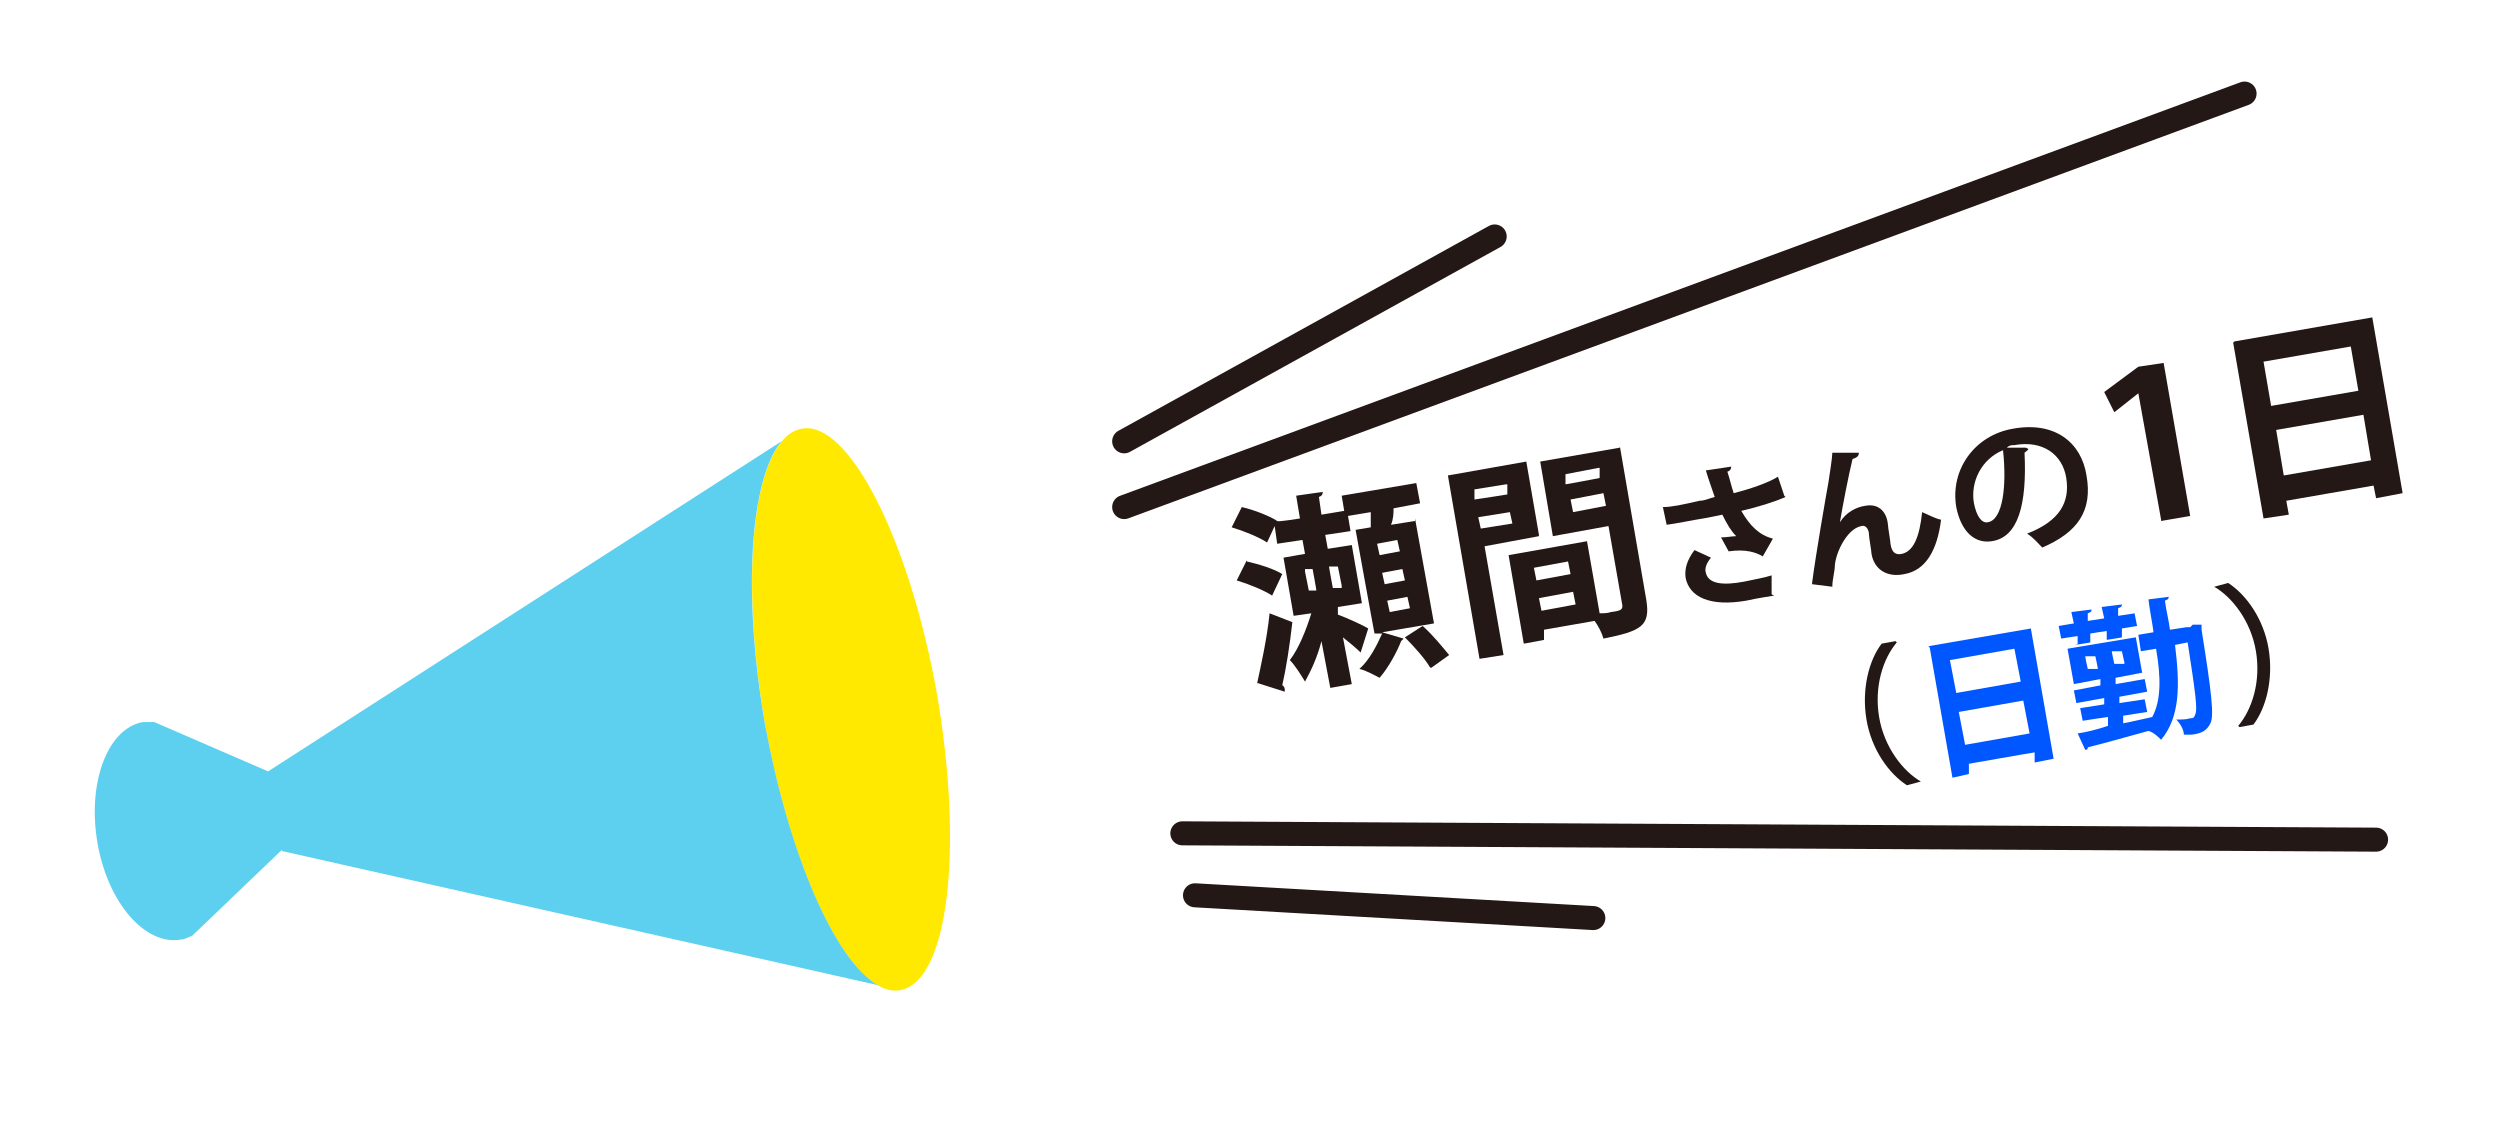 <?xml version="1.0" encoding="UTF-8"?>
<svg id="_レイヤー_1" data-name="レイヤー_1" xmlns="http://www.w3.org/2000/svg" version="1.1" viewBox="0 0 197.7 89.2">
  <!-- Generator: Adobe Illustrator 29.3.1, SVG Export Plug-In . SVG Version: 2.1.0 Build 151)  -->
  <defs>
    <style>
      .st0 {
        fill: #0057ff;
      }

      .st1 {
        fill: #ffe900;
      }

      .st2 {
        fill: #231815;
      }

      .st3 {
        fill: #5dd0ef;
      }

      .st4 {
        fill: none;
        stroke: #231815;
        stroke-linecap: round;
        stroke-miterlimit: 10;
        stroke-width: 1.9px;
      }
    </style>
  </defs>
  <g>
    <path class="st1" d="M74.1,54.9c-2.2-12.3-7-21.7-10.7-21-3.8.7-5,11.1-2.9,23.4,2.2,12.3,7,21.7,10.7,21,3.8-.7,5-11.1,2.9-23.4Z"/>
    <path class="st3" d="M22.3,67.3l47.1,10.6c-3.4-2-7-10.3-8.9-20.6-1.8-10.3-1.2-19.4,1.3-22.4l-40.6,26.1-9-3.9c-.3,0-.6,0-.9,0-2.8.5-4.4,4.8-3.6,9.5.8,4.8,3.8,8.2,6.6,7.7.3,0,.6-.2.9-.3l7.1-6.8Z"/>
  </g>
  <g>
    <line class="st4" x1="88.9" y1="40.1" x2="177.5" y2="7.4"/>
    <line class="st4" x1="93.5" y1="65.9" x2="187.9" y2="66.4"/>
    <line class="st4" x1="88.9" y1="34.9" x2="118.2" y2="18.7"/>
    <line class="st4" x1="94.5" y1="70.8" x2="126" y2="72.6"/>
  </g>
  <g>
    <path class="st2" d="M111.9,41l1.5,8.3-4.1.7,1.7.5c0,0-.1.1-.2.2-.3.8-1,2.1-1.7,2.9-.4-.2-1.1-.6-1.6-.7.8-.7,1.4-1.9,1.8-2.8h-.6c0,.1-1.5-8.2-1.5-8.2l1.2-.2v-1.2s-1.8.3-1.8.3l.2,1.2-2,.3.2,1.1,1.9-.3.8,4.6-1.9.3v.6c.8.3,2.1.9,2.4,1.1l-.6,1.9c-.3-.3-.9-.8-1.4-1.2l.7,3.7-1.7.3-.7-3.7c-.3,1.2-.8,2.3-1.3,3.2-.3-.5-.8-1.3-1.2-1.7.7-.9,1.3-2.4,1.7-3.7l-1.4.2-.8-4.6,1.7-.3-.2-1.1-2,.3-.2-1.4-.6,1.3c-.6-.4-1.8-.9-2.8-1.2l.8-1.6c.9.2,2.2.7,2.8,1.1h0c0,.1,1.8-.2,1.8-.2l-.3-1.8,2.1-.3c0,.1,0,.3-.3.4l.2,1.4,1.8-.3-.2-1.2,5.9-1,.3,1.6-2.1.4c0,.4,0,.8-.2,1.3l1.9-.3ZM98.6,44.4c.9.2,2.2.6,2.8,1l-.8,1.7c-.6-.4-1.8-.9-2.8-1.2l.8-1.6ZM99.4,54.1c.3-1.4.8-3.6,1-5.6l1.8.7c-.2,1.8-.5,3.7-.8,5,.1,0,.2.2.2.3,0,0,0,.1,0,.2l-2.2-.7ZM103.2,45.2l.3,1.5h.6c0-.1-.3-1.7-.3-1.7h-.6ZM106.1,46.3l-.3-1.5h-.7c0,.1.3,1.7.3,1.7h.7ZM110.7,43.6l-.2-.9-1.6.3.2.9,1.6-.3ZM111.1,45.9l-.2-.9-1.6.3.2.9,1.6-.3ZM111.5,48.1l-.2-.9-1.6.3.2.9,1.6-.3ZM113.1,52.8c-.4-.7-1.3-1.7-2-2.4l1.4-.9c.8.7,1.6,1.7,2.1,2.3l-1.4,1Z"/>
    <path class="st2" d="M121.7,42.4l-4.3.8,1.5,8.6-1.9.3-2.5-14.5,6.2-1.1,1,5.8ZM119.1,38.3l-2.5.4v.8c.1,0,2.6-.4,2.6-.4v-.8ZM117.1,41.8l2.5-.4-.2-.9-2.5.4.2.9ZM128.1,35.3l2.1,12.2c.3,2-.4,2.4-3.4,3-.1-.4-.4-1-.7-1.4l-4,.7v.8c.1,0-1.6.3-1.6.3l-1.2-7,6.2-1.1,1,5.7c.3,0,.6,0,.9-.1.8-.1.9-.2.9-.5l-1.1-6.3-4.4.8-1-5.9,6.3-1.1ZM124,44.4l-2.7.5.2,1,2.7-.5-.2-1ZM121.9,48.3l2.7-.5-.2-1-2.7.5.2,1ZM126.4,37l-2.6.5v.8c.1,0,2.7-.5,2.7-.5v-.8ZM124.4,40.5l2.6-.5-.2-1-2.6.5.2,1Z"/>
    <path class="st2" d="M141.2,39.3c-.9.4-2.2.8-3.5,1.1.7,1.2,1.4,1.9,2.5,2.2l-.8,1.4c-.5-.3-1.3-.6-2.7-.4l-.6-1.1c.4,0,.9-.1,1.2-.1-.4-.4-.7-.9-1.1-1.7-.5.1-.9.2-1.5.3-.7.1-2.1.4-2.9.5l-.3-1.4c.7,0,1.6-.2,2.9-.5.4,0,.8-.2,1.2-.3-.2-.6-.5-1.4-.7-2.1l2-.3c0,.1,0,.3-.3.4.2.6.3,1.1.5,1.7,1.2-.3,2.7-.8,3.5-1.3l.5,1.5ZM140.3,47.1c-.6.1-1.3.2-2.2.4-2.9.5-4.5-.3-4.8-1.8-.1-.7.1-1.4.7-2.2l1.3.6c-.4.5-.5.9-.4,1.2.2.9,1.4,1,3,.7.9-.2,1.6-.3,2.2-.5v1.5Z"/>
    <path class="st2" d="M143.3,46.1c.3-2.3,1.1-6.9,1.3-8,.1-.7.3-1.9.3-2.3h2.1c0,.3-.2.4-.5.5-.3,1.2-.8,3.8-1,5,.5-.8,1.3-1.2,2-1.3,1-.2,1.7.4,1.8,1.5,0,.2.2,1.3.2,1.5.1.7.4.9.9.8.9-.2,1.4-1.3,1.6-3.3.5.2,1,.5,1.5.6-.3,2.4-1.2,4-2.9,4.3-1.4.3-2.4-.4-2.6-1.6,0-.2-.2-1.3-.2-1.5,0-.5-.3-.8-.6-.7-1.1.2-2,2-2.1,3.1,0,.5-.2,1.1-.2,1.7l-1.6-.2Z"/>
    <path class="st2" d="M160.4,35.5c0,.1-.2.2-.3.3.2,4.1-.5,6.7-2.6,7-1.3.2-2.4-.7-2.8-2.7-.5-3,1.5-5.7,4.5-6.2,3.3-.6,5.4,1.1,5.8,3.7.5,2.8-.7,4.5-3.5,5.7-.3-.3-.7-.8-1.2-1.1,2.6-1,3.4-2.5,3.1-4.4-.3-1.9-1.9-3-4.1-2.6-.2,0-.4,0-.6.2h1.5ZM158.4,35.6c-1.7.7-2.6,2.5-2.3,4.2.2,1,.6,1.6,1.1,1.5,1.2-.2,1.5-2.9,1.2-5.7Z"/>
    <path class="st2" d="M170.9,41.1l-1.8-10h0s-1.9,1.5-1.9,1.5l-.8-1.6,2.7-2,2-.3,2.1,12.1-2.3.4Z"/>
    <path class="st2" d="M176.7,27l10.9-1.9,2.4,13.9-2.1.4-.2-1-6.9,1.2.2,1.1-2,.3-2.4-13.9ZM185.9,27.4l-6.9,1.2.6,3.5,6.9-1.2-.6-3.5ZM180.6,37.6l6.9-1.2-.6-3.6-6.9,1.2.6,3.6Z"/>
  </g>
  <g>
    <path class="st2" d="M150,50.8c-1.1,1.3-1.8,3.5-1.4,5.9.4,2.4,1.9,4.3,3.3,5.1h0c0,0-1.1.3-1.1.3-1.4-.9-2.8-2.8-3.2-5.2-.4-2.4.2-4.7,1.2-6l1.1-.2h0Z"/>
    <path class="st0" d="M152.5,51.1l8.1-1.4,1.8,10.3-1.5.3v-.8c-.1,0-5.2.9-5.2.9v.8c.1,0-1.3.3-1.3.3l-1.8-10.3ZM159.3,51.3l-5.1.9.5,2.6,5.1-.9-.5-2.6ZM155.4,58.9l5.1-.9-.5-2.6-5.1.9.5,2.6Z"/>
    <path class="st0" d="M164.3,51v-.7c-.1,0-1.3.2-1.3.2l-.2-1,1.2-.2-.2-.9,1.6-.2c0,.1,0,.2-.3.3v.6c.1,0,1.3-.2,1.3-.2l-.2-.9,1.6-.2c0,.1,0,.2-.3.3v.6c.1,0,1.3-.2,1.3-.2l.2,1-1.2.2v.7c.1,0-1.2.2-1.2.2v-.7c-.1,0-1.3.2-1.3.2v.7c.1,0-1.2.2-1.2.2ZM173.4,49.4h.7s0,.2,0,.4c.8,5,1,6.8.7,7.4-.3.6-.7.8-1.5.9-.2,0-.4,0-.6,0,0-.4-.3-.9-.6-1.2.5,0,.8,0,1.1-.1.2,0,.3,0,.4-.3.2-.4,0-1.8-.6-5.7l-1,.2c.4,3.2.4,5.7-1.1,7.5-.2-.2-.6-.6-1-.7-1.8.5-3.6,1-4.8,1.3,0,.1,0,.2-.2.2l-.6-1.3c.7-.1,1.5-.3,2.4-.6v-.7c-.1,0-2,.3-2,.3l-.2-1,1.9-.3v-.5c0,0-2.2.4-2.2.4l-.2-1,2.1-.4v-.5c0,0-2.1.4-2.1.4l-.5-2.8,5.4-.9.5,2.8-2.1.4v.5c0,0,2.3-.4,2.3-.4l.2,1-2.2.4v.5c0,0,2-.3,2-.3l.2,1-1.9.3v.6c.1,0,2.3-.5,2.3-.5h0c.7-1.3.7-3.1.3-5.4l-1.2.2-.2-1.3,1.2-.2c-.1-.8-.3-1.7-.4-2.6l1.6-.2c0,.1,0,.2-.3.3.1.8.3,1.5.4,2.3l1.3-.2h.3ZM165.1,52.9h.8c0-.1-.2-1-.2-1h-.8c0,.1.2,1,.2,1ZM168,52.4l-.2-.9h-.8c0,.1.2,1,.2,1h.8Z"/>
    <path class="st2" d="M177,57.4c1.1-1.3,1.8-3.5,1.4-5.9-.4-2.4-1.9-4.3-3.3-5.1h0c0,0,1.1-.3,1.1-.3,1.4.9,2.8,2.8,3.2,5.2s-.2,4.7-1.2,6l-1.1.2h0Z"/>
  </g>
</svg>
